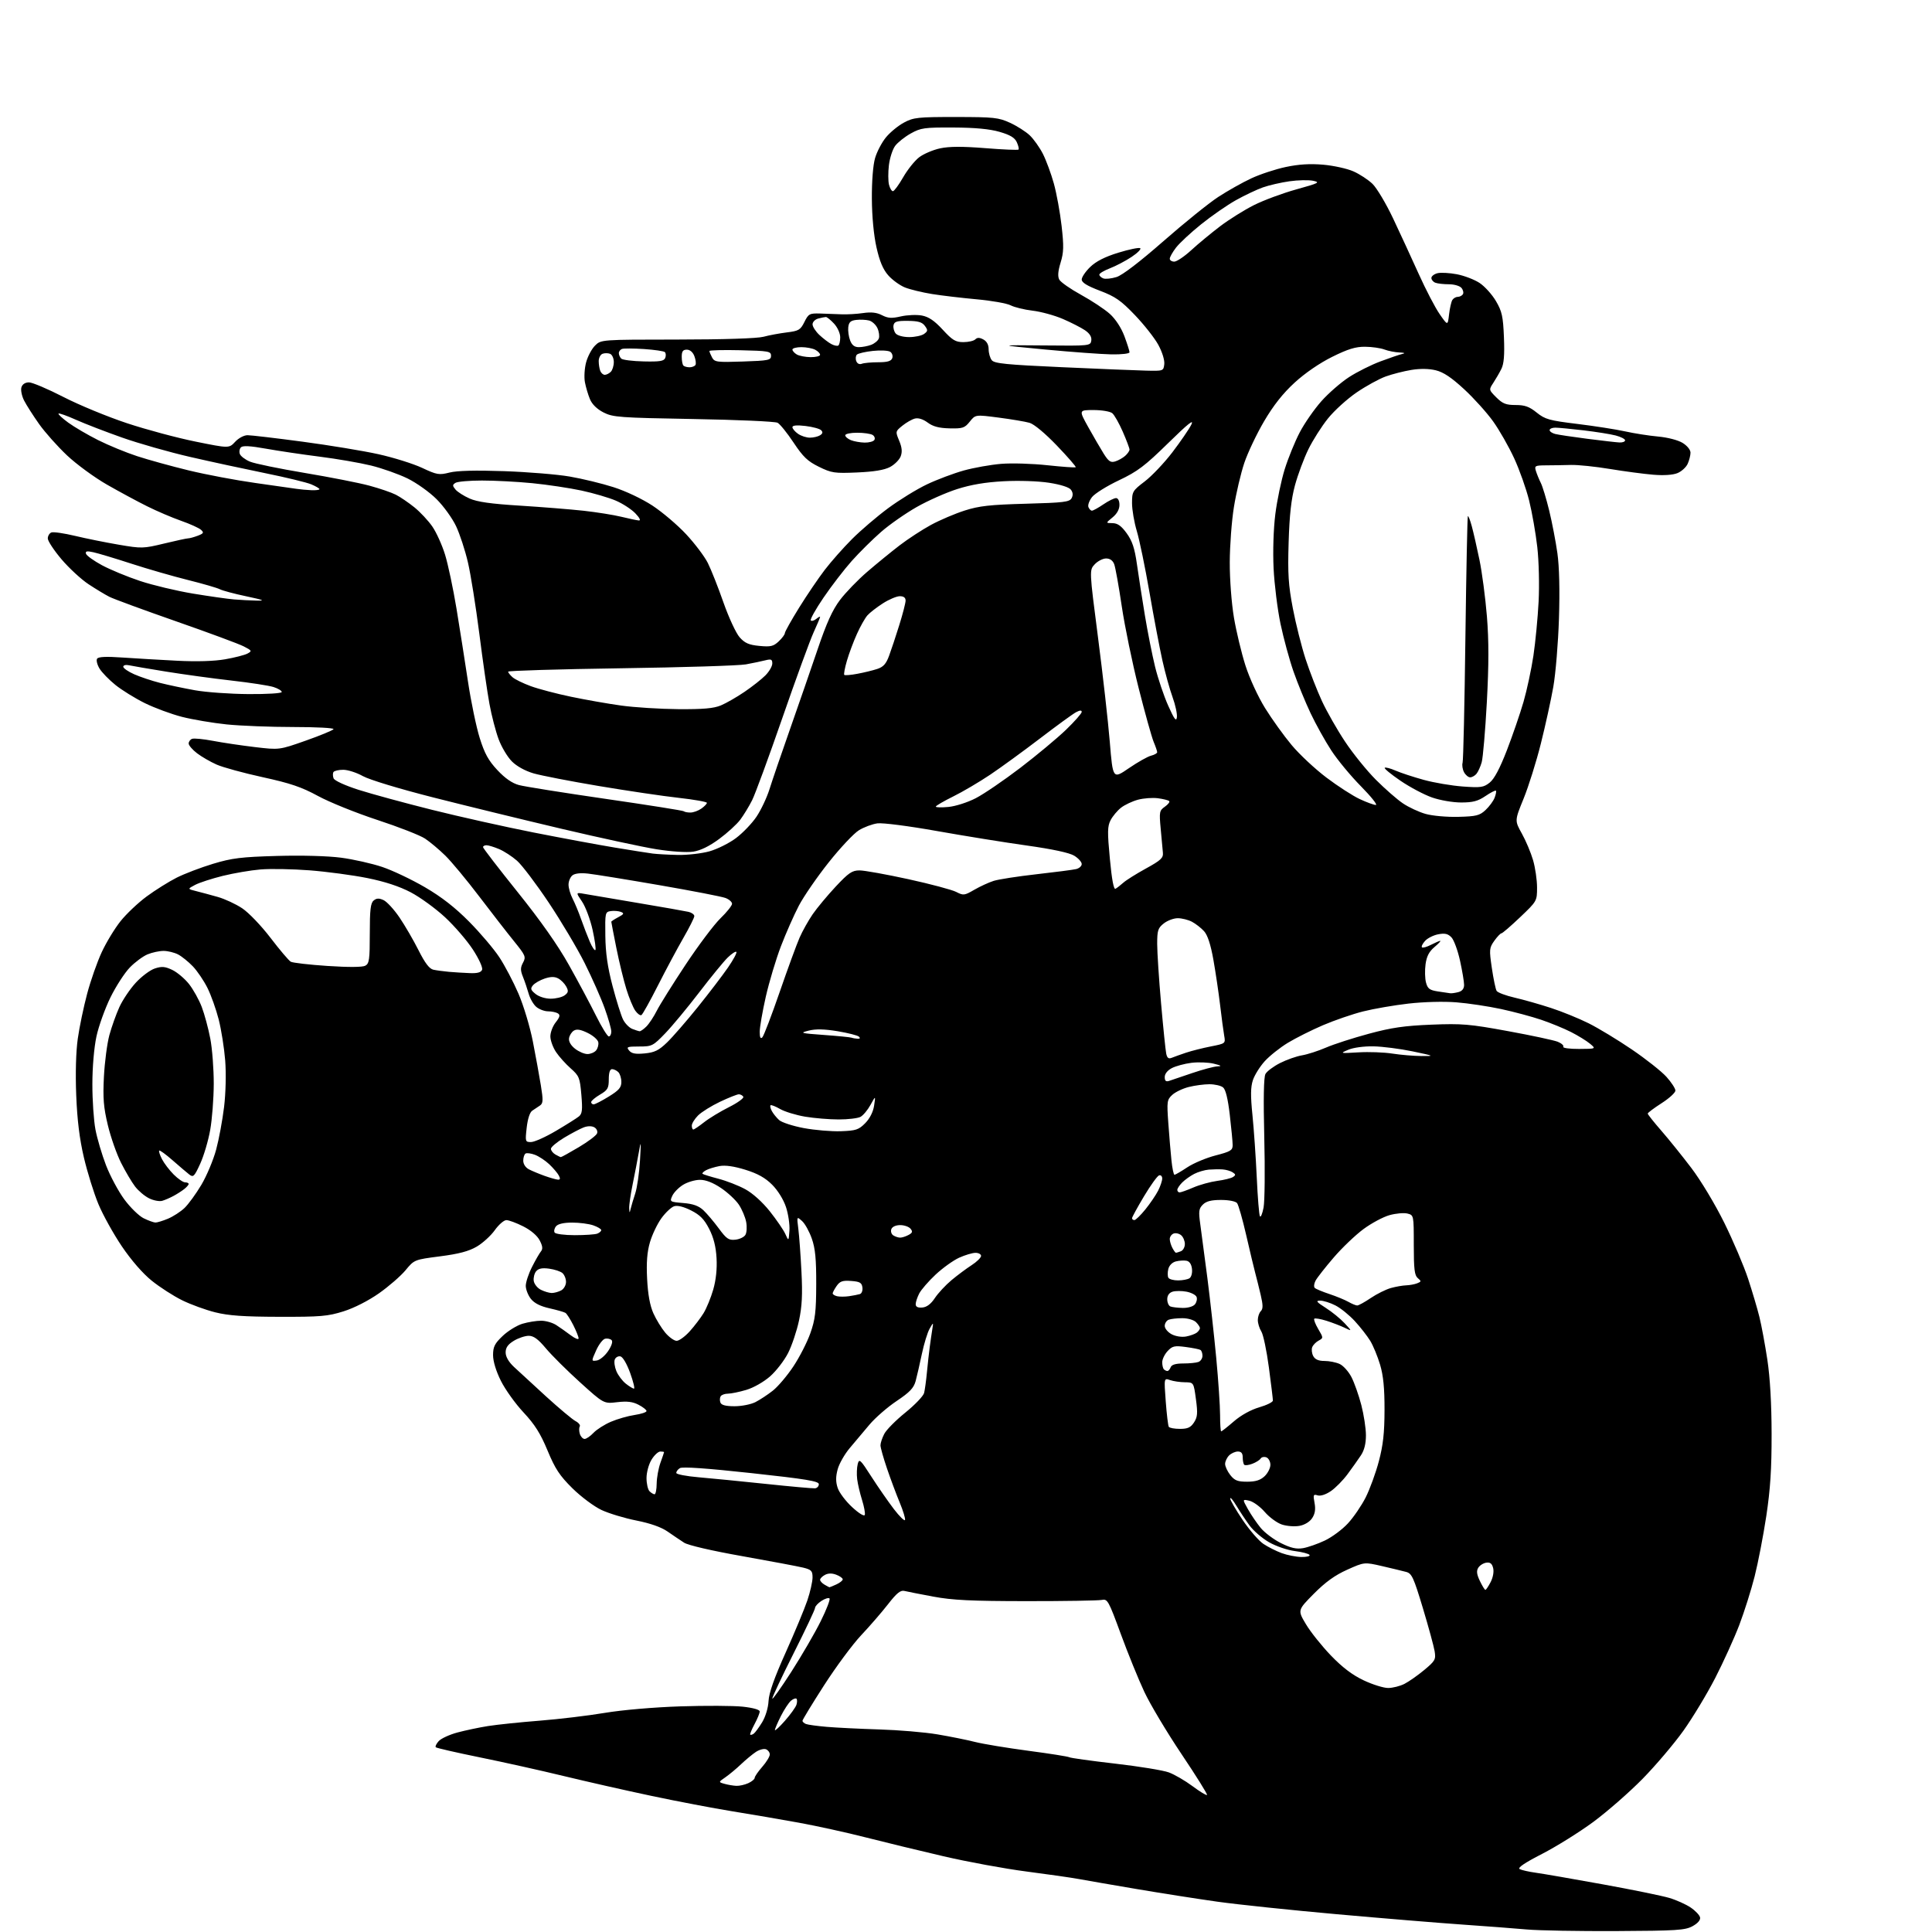 <?xml version="1.0" encoding="UTF-8" standalone="no"?>
<svg 
  version="1.1" 
  xmlns="http://www.w3.org/2000/svg" 
  xmlns:xlink="http://www.w3.org/1999/xlink" 
  xmlns:svg="http://www.w3.org/2000/svg"
  xmlns:rdf="http://www.w3.org/1999/02/22-rdf-syntax-ns#"
  xmlns:cc="http://creativecommons.org/ns#"
  xmlns:dc="http://purl.org/dc/elements/1.1/"
  viewBox="0 0 768 768"
  width="768"
  height="768"
>
<style>svg {background-color: white; }</style>"
<path stroke="none" fill="black" fill-rule="evenodd" d="M642.50,767.63C627.65,767.70 611.67,767.42 607.00,767.00C602.33,766.58 590.85,765.71 581.50,765.06C572.15,764.42 549.65,762.56 531.50,760.94C513.35,759.32 491.98,757.08 484.00,755.96C476.02,754.84 461.62,752.58 452.00,750.95C442.38,749.32 432.02,747.53 429.00,746.97C425.98,746.41 416.52,745.05 408.00,743.95C399.48,742.85 384.62,740.12 375.00,737.88C365.38,735.64 351.43,732.26 344.00,730.36C336.57,728.46 324.65,725.84 317.50,724.54C310.35,723.24 298.43,721.19 291.00,720.00C283.57,718.80 269.18,716.06 259.00,713.90C248.82,711.75 233.07,708.18 224.00,705.98C214.93,703.78 199.92,700.44 190.65,698.56C181.38,696.67 173.55,694.88 173.24,694.57C172.93,694.26 173.45,693.16 174.39,692.12C175.33,691.09 178.66,689.55 181.80,688.70C184.93,687.86 190.43,686.70 194.00,686.13C197.57,685.57 206.80,684.60 214.50,684.00C222.20,683.39 233.85,682.00 240.38,680.90C247.31,679.74 259.81,678.66 270.38,678.31C280.35,677.98 291.54,678.03 295.25,678.43C299.38,678.88 302.00,679.62 302.00,680.34C302.00,681.00 301.07,683.26 299.94,685.37C298.81,687.49 298.03,689.37 298.22,689.55C298.41,689.74 299.02,689.58 299.58,689.20C300.14,688.81 301.65,686.77 302.94,684.67C304.31,682.40 305.37,678.92 305.51,676.17C305.68,672.94 307.78,666.99 312.32,656.90C315.92,648.87 319.80,639.55 320.94,636.18C322.07,632.82 323.00,628.72 323.00,627.07C323.00,624.44 322.54,623.96 319.25,623.15C317.19,622.65 306.31,620.60 295.07,618.60C282.94,616.45 273.54,614.27 271.94,613.24C270.46,612.28 267.50,610.29 265.37,608.81C262.85,607.06 258.53,605.54 253.00,604.44C248.32,603.52 242.08,601.63 239.12,600.25C236.14,598.85 230.99,595.01 227.55,591.62C222.46,586.59 220.70,583.92 217.66,576.61C214.84,569.82 212.58,566.24 208.11,561.46C204.89,558.02 200.85,552.38 199.13,548.94C197.19,545.06 196.00,541.16 196.00,538.69C196.00,535.36 196.64,534.08 199.82,531.06C201.92,529.06 205.46,526.88 207.68,526.21C209.91,525.55 213.25,525.00 215.12,525.01C216.98,525.01 219.70,525.80 221.16,526.76C222.63,527.71 225.21,529.54 226.91,530.82C228.61,532.09 230.00,532.64 230.00,532.03C230.00,531.42 229.04,529.03 227.87,526.71C226.69,524.39 225.31,522.23 224.78,521.89C224.26,521.56 221.41,520.74 218.44,520.07C214.77,519.25 212.39,518.04 211.02,516.30C209.91,514.89 209.00,512.55 209.00,511.12C209.01,509.68 210.12,506.31 211.48,503.64C212.83,500.96 214.43,498.18 215.03,497.46C215.84,496.49 215.71,495.33 214.54,493.08C213.57,491.20 211.04,489.04 208.01,487.51C205.29,486.13 202.26,485.01 201.28,485.02C200.30,485.03 198.24,486.83 196.69,489.01C195.14,491.20 191.92,494.13 189.53,495.54C186.36,497.40 182.39,498.45 174.93,499.41C164.70,500.74 164.69,500.74 161.20,504.95C159.28,507.26 154.53,511.38 150.65,514.11C146.43,517.07 140.76,519.96 136.55,521.28C130.30,523.25 127.40,523.49 111.00,523.45C96.93,523.42 90.84,522.99 85.56,521.67C81.75,520.72 75.82,518.56 72.39,516.87C68.96,515.18 63.54,511.69 60.33,509.11C56.75,506.23 52.19,500.98 48.45,495.46C45.12,490.53 40.91,482.96 39.11,478.63C37.31,474.30 34.72,465.97 33.35,460.13C31.61,452.71 30.69,445.23 30.30,435.38C29.95,426.69 30.19,418.03 30.92,412.88C31.57,408.27 33.25,400.23 34.65,395.00C36.04,389.77 38.65,382.35 40.44,378.50C42.22,374.65 45.58,369.12 47.90,366.20C50.22,363.29 54.90,358.86 58.31,356.35C61.71,353.84 67.07,350.49 70.20,348.90C73.34,347.32 79.87,344.83 84.70,343.37C92.23,341.10 95.89,340.65 110.11,340.25C120.05,339.97 130.30,340.25 135.61,340.95C140.50,341.60 147.85,343.25 151.95,344.63C156.05,346.00 163.70,349.64 168.95,352.71C175.59,356.59 180.94,360.77 186.51,366.40C190.92,370.85 196.30,377.20 198.48,380.50C200.66,383.80 204.09,390.33 206.11,395.01C208.13,399.71 210.69,408.21 211.82,414.01C212.95,419.78 214.38,427.63 215.00,431.46C215.96,437.38 215.91,438.59 214.65,439.46C213.84,440.03 212.46,440.95 211.60,441.50C210.62,442.12 209.78,444.68 209.37,448.25C208.74,453.83 208.80,454.00 211.11,453.98C212.43,453.97 216.88,451.98 221.00,449.54C225.12,447.11 229.22,444.53 230.11,443.81C231.44,442.73 231.61,441.22 231.10,435.20C230.52,428.40 230.22,427.67 226.86,424.70C224.87,422.94 222.26,420.04 221.06,418.25C219.85,416.47 218.83,413.70 218.78,412.10C218.74,410.50 219.68,407.95 220.88,406.43C222.56,404.29 222.77,403.47 221.78,402.84C221.08,402.40 219.31,402.02 217.86,402.02C216.41,402.01 214.30,401.21 213.18,400.25C212.05,399.29 210.69,396.93 210.15,395.00C209.60,393.07 208.59,390.06 207.88,388.31C206.84,385.69 206.84,384.66 207.92,382.65C209.14,380.37 208.89,379.78 204.37,374.20C201.69,370.90 195.45,362.87 190.50,356.36C185.55,349.84 179.48,342.53 177.01,340.11C174.54,337.69 170.91,334.65 168.95,333.35C166.99,332.05 158.45,328.71 149.97,325.93C141.49,323.14 130.89,318.86 126.40,316.41C119.87,312.86 115.47,311.36 104.44,308.95C96.85,307.29 88.61,305.04 86.13,303.94C83.64,302.84 80.12,300.81 78.31,299.42C76.49,298.03 75.00,296.29 75.00,295.56C75.00,294.82 75.61,293.98 76.35,293.70C77.10,293.41 80.81,293.77 84.61,294.49C88.41,295.22 95.90,296.33 101.26,296.97C111.00,298.13 111.00,298.13 121.53,294.42C127.32,292.38 132.30,290.32 132.59,289.85C132.88,289.38 125.71,289.00 116.66,289.00C107.62,289.00 95.68,288.53 90.13,287.97C84.59,287.40 76.58,286.04 72.33,284.96C68.09,283.87 61.44,281.41 57.56,279.50C53.68,277.58 48.41,274.32 45.85,272.25C43.30,270.19 40.46,267.26 39.55,265.75C38.63,264.23 38.20,262.48 38.59,261.86C39.08,261.06 42.15,260.92 48.89,261.39C54.18,261.75 63.92,262.33 70.55,262.66C78.21,263.05 85.11,262.84 89.48,262.08C93.26,261.42 97.26,260.40 98.36,259.81C100.25,258.80 100.15,258.62 96.89,256.95C94.97,255.96 82.85,251.47 69.95,246.97C57.05,242.46 45.15,238.09 43.50,237.25C41.85,236.42 38.12,234.16 35.20,232.24C32.29,230.32 27.45,225.85 24.45,222.32C21.45,218.78 19.00,215.06 19.00,214.05C19.00,213.04 19.64,211.97 20.43,211.66C21.22,211.36 25.45,211.97 29.84,213.02C34.22,214.07 42.05,215.65 47.24,216.53C56.31,218.08 56.97,218.06 65.22,216.07C69.92,214.93 74.25,214.00 74.82,214.00C75.40,214.00 77.10,213.53 78.61,212.96C80.94,212.07 81.13,211.72 79.92,210.62C79.14,209.90 75.58,208.28 72.00,207.03C68.42,205.77 62.35,203.18 58.50,201.26C54.65,199.35 47.46,195.47 42.51,192.64C37.57,189.81 30.43,184.59 26.65,181.03C22.87,177.46 17.86,171.84 15.52,168.53C13.17,165.21 10.50,161.02 9.57,159.20C8.65,157.39 8.18,155.02 8.52,153.95C8.90,152.73 10.03,152.00 11.53,152.00C12.84,152.00 19.00,154.61 25.21,157.80C31.42,161.00 42.80,165.69 50.50,168.24C58.20,170.79 70.47,174.08 77.77,175.55C91.05,178.24 91.05,178.24 93.48,175.62C94.85,174.14 96.99,173.00 98.41,173.00C99.79,173.00 109.59,174.15 120.21,175.57C130.82,176.98 144.41,179.22 150.41,180.55C156.41,181.88 164.22,184.32 167.76,185.97C173.70,188.76 174.53,188.90 178.71,187.84C181.72,187.09 188.96,186.90 200.36,187.29C209.79,187.62 221.55,188.58 226.50,189.44C231.45,190.29 239.26,192.18 243.85,193.65C248.67,195.18 255.24,198.29 259.35,200.98C263.28,203.56 269.31,208.68 272.75,212.37C276.19,216.06 280.07,221.20 281.37,223.79C282.67,226.38 285.47,233.44 287.58,239.48C289.70,245.51 292.60,251.76 294.03,253.35C296.09,255.66 297.70,256.36 301.85,256.76C306.35,257.19 307.44,256.94 309.55,254.96C310.90,253.69 312.00,252.21 312.00,251.66C312.00,251.12 314.54,246.59 317.64,241.59C320.74,236.59 325.35,229.80 327.88,226.50C330.41,223.20 335.28,217.70 338.69,214.29C342.10,210.87 348.55,205.36 353.01,202.05C357.48,198.74 364.44,194.46 368.48,192.54C372.52,190.62 379.11,188.15 383.12,187.03C387.13,185.92 393.81,184.73 397.96,184.39C402.11,184.04 410.39,184.29 416.36,184.94C422.34,185.58 427.40,185.94 427.61,185.73C427.82,185.51 424.46,181.65 420.14,177.14C415.44,172.24 411.06,168.59 409.24,168.07C407.56,167.59 402.04,166.66 396.96,166.00C387.74,164.80 387.74,164.80 385.50,167.61C383.47,170.14 382.69,170.40 377.47,170.28C373.27,170.18 370.89,169.56 368.77,167.98C366.92,166.62 365.04,166.03 363.67,166.39C362.48,166.70 360.24,167.98 358.70,169.23C355.93,171.47 355.91,171.55 357.44,175.20C358.55,177.87 358.72,179.60 358.04,181.40C357.51,182.78 355.60,184.69 353.79,185.65C351.54,186.84 347.41,187.52 340.75,187.81C331.75,188.20 330.57,188.03 325.54,185.56C321.06,183.37 319.25,181.64 315.46,175.94C312.92,172.11 310.05,168.56 309.09,168.05C308.14,167.54 293.09,166.87 275.65,166.57C246.20,166.05 243.66,165.87 239.90,163.95C237.32,162.63 235.36,160.72 234.52,158.69C233.78,156.94 232.88,153.88 232.51,151.91C232.14,149.93 232.36,146.40 232.99,144.04C233.62,141.69 235.21,138.70 236.52,137.39C238.91,135.00 238.91,135.00 269.20,134.98C287.77,134.96 301.05,134.53 303.50,133.87C305.70,133.27 309.87,132.50 312.76,132.14C317.51,131.56 318.19,131.16 319.76,128.00C321.38,124.74 321.81,124.51 326.00,124.63C328.48,124.70 332.30,124.84 334.50,124.94C336.70,125.04 340.56,124.82 343.08,124.45C346.34,123.97 348.52,124.22 350.61,125.30C352.98,126.52 354.46,126.62 358.14,125.77C360.66,125.20 364.41,125.04 366.47,125.43C369.18,125.94 371.45,127.48 374.75,131.06C378.60,135.25 379.85,136.00 382.95,136.00C384.96,136.00 387.09,135.51 387.69,134.91C388.48,134.12 389.37,134.13 390.89,134.94C392.26,135.67 393.00,137.05 393.00,138.84C393.00,140.37 393.56,142.33 394.25,143.19C395.28,144.50 400.07,144.97 422.00,145.96C436.57,146.62 451.65,147.24 455.50,147.33C462.44,147.50 462.50,147.48 462.82,144.76C463.00,143.16 462.01,139.96 460.46,137.10C458.99,134.39 454.79,129.07 451.14,125.25C445.55,119.42 443.35,117.89 437.25,115.58C432.13,113.63 430.00,112.32 430.00,111.11C430.00,110.16 431.52,107.92 433.37,106.13C435.68,103.89 439.18,102.11 444.51,100.46C448.79,99.14 452.72,98.33 453.24,98.65C453.76,98.97 452.23,100.53 449.84,102.12C447.45,103.71 443.59,105.74 441.25,106.64C438.91,107.54 437.00,108.67 437.00,109.17C437.00,109.66 437.71,110.33 438.58,110.67C439.44,111.00 441.80,110.76 443.83,110.13C446.14,109.42 453.06,104.12 462.50,95.85C470.75,88.62 480.55,80.72 484.27,78.29C488.00,75.86 493.89,72.54 497.37,70.92C500.84,69.29 507.02,67.25 511.09,66.39C516.27,65.29 520.76,65.02 526.00,65.47C530.12,65.83 535.52,67.02 538.00,68.12C540.48,69.21 543.89,71.45 545.59,73.09C547.29,74.74 550.97,80.90 553.76,86.79C556.55,92.68 561.13,102.62 563.95,108.87C566.77,115.13 570.52,122.33 572.29,124.87C575.50,129.50 575.50,129.50 576.02,125.00C576.31,122.53 576.90,119.94 577.33,119.25C577.77,118.56 578.74,118.00 579.50,118.00C580.26,118.00 581.17,117.53 581.53,116.96C581.88,116.38 581.63,115.26 580.96,114.46C580.29,113.65 578.06,113.00 575.96,113.00C573.87,113.00 571.45,112.73 570.58,112.39C569.71,112.06 569.00,111.21 569.00,110.50C569.00,109.79 570.08,108.95 571.40,108.61C572.72,108.28 576.19,108.47 579.12,109.02C582.06,109.58 586.13,111.14 588.17,112.49C590.22,113.85 593.14,117.09 594.67,119.70C597.07,123.80 597.50,125.74 597.84,134.14C598.12,141.17 597.84,144.62 596.81,146.67C596.03,148.23 594.58,150.73 593.59,152.23C591.81,154.93 591.82,154.98 594.82,157.98C597.32,160.47 598.66,161.00 602.48,161.00C606.14,161.00 607.91,161.63 610.85,164.00C614.21,166.70 615.86,167.16 627.04,168.52C633.89,169.36 642.42,170.69 646.00,171.48C649.58,172.28 655.46,173.20 659.09,173.53C662.87,173.87 667.02,174.94 668.84,176.05C670.66,177.16 672.00,178.80 672.00,179.94C672.00,181.02 671.49,183.02 670.87,184.39C670.25,185.75 668.44,187.40 666.84,188.06C665.03,188.81 661.42,189.06 657.22,188.71C653.53,188.41 645.77,187.38 640.00,186.43C634.23,185.47 627.25,184.75 624.50,184.82C621.75,184.90 617.33,184.97 614.68,184.98C610.16,185.01 609.91,185.14 610.56,187.25C610.94,188.49 611.82,190.62 612.51,192.00C613.20,193.38 614.70,198.32 615.84,203.00C616.98,207.68 618.44,215.29 619.09,219.91C619.85,225.29 620.07,234.67 619.71,245.91C619.40,255.59 618.39,267.77 617.47,273.00C616.55,278.23 614.32,288.39 612.51,295.60C610.71,302.80 607.62,312.64 605.66,317.45C602.09,326.20 602.09,326.20 604.96,331.35C606.54,334.18 608.55,338.94 609.42,341.93C610.29,344.92 611.00,349.80 611.00,352.78C611.00,358.17 610.96,358.24 604.28,364.60C600.58,368.12 597.24,371.00 596.85,371.00C596.46,371.00 595.18,372.34 594.01,373.98C592.01,376.80 591.95,377.43 593.03,384.82C593.67,389.14 594.52,393.22 594.93,393.89C595.34,394.56 598.57,395.77 602.09,396.58C605.62,397.39 612.10,399.23 616.50,400.67C620.90,402.10 627.65,404.85 631.50,406.77C635.35,408.69 643.08,413.37 648.68,417.18C654.27,420.98 660.46,425.87 662.43,428.05C664.39,430.23 666.00,432.69 666.00,433.52C666.00,434.35 663.52,436.61 660.50,438.54C657.48,440.48 655.00,442.34 655.00,442.67C655.00,443.00 657.40,446.03 660.33,449.39C663.26,452.75 668.66,459.45 672.32,464.27C676.10,469.24 681.77,478.68 685.44,486.10C688.98,493.28 693.24,503.29 694.90,508.33C696.55,513.37 698.58,520.20 699.39,523.50C700.21,526.80 701.63,534.45 702.55,540.50C703.63,547.66 704.22,557.95 704.24,570.00C704.26,583.96 703.74,591.97 702.13,602.66C700.95,610.45 698.86,621.25 697.49,626.66C696.12,632.07 693.37,640.77 691.38,646.00C689.38,651.23 685.09,660.67 681.84,667.00C678.59,673.33 672.91,682.74 669.22,687.93C665.52,693.12 658.23,701.72 653.00,707.06C647.77,712.39 638.96,720.10 633.42,724.20C627.88,728.29 618.70,734.02 613.02,736.94C606.02,740.53 603.14,742.49 604.10,743.00C604.87,743.41 607.75,744.06 610.50,744.44C613.25,744.82 625.17,746.88 637.00,749.03C648.83,751.17 660.79,753.62 663.59,754.46C666.39,755.29 670.21,757.01 672.08,758.28C673.95,759.54 675.63,761.32 675.81,762.23C676.00,763.26 674.88,764.56 672.81,765.69C669.87,767.30 666.50,767.51 642.50,767.63zM479.81,713.52C480.06,713.27 475.50,705.96 469.67,697.28C463.85,688.60 457.18,677.45 454.87,672.50C452.55,667.55 448.34,657.20 445.52,649.50C440.63,636.19 440.26,635.52 437.94,636.00C436.60,636.27 423.12,636.49 408.00,636.48C386.04,636.46 378.59,636.10 371.01,634.68C365.79,633.71 360.61,632.69 359.51,632.42C357.97,632.04 356.44,633.28 353.00,637.71C350.52,640.89 345.73,646.43 342.34,650.02C338.95,653.61 332.32,662.57 327.59,669.92C322.87,677.27 319.00,683.62 319.00,684.03C319.00,684.45 319.63,685.03 320.40,685.32C321.17,685.62 324.88,686.13 328.65,686.45C332.42,686.78 341.80,687.24 349.50,687.48C357.20,687.71 367.58,688.59 372.58,689.43C377.57,690.27 384.32,691.62 387.58,692.45C390.83,693.27 400.40,694.85 408.84,695.97C417.28,697.08 424.57,698.24 425.05,698.53C425.53,698.83 433.71,699.97 443.21,701.06C452.72,702.15 462.35,703.72 464.61,704.55C466.87,705.38 471.11,707.84 474.03,710.02C476.95,712.20 479.55,713.78 479.81,713.52zM292.70,709.90C293.91,709.96 296.05,709.48 297.45,708.84C298.85,708.20 300.00,707.25 300.00,706.72C300.00,706.19 301.35,704.23 303.00,702.35C304.65,700.47 306.00,698.26 306.00,697.43C306.00,696.61 305.32,695.68 304.49,695.36C303.66,695.04 301.88,695.51 300.52,696.39C299.17,697.28 296.52,699.47 294.64,701.25C292.77,703.04 289.95,705.38 288.40,706.46C285.56,708.42 285.56,708.42 288.03,709.11C289.39,709.49 291.49,709.85 292.70,709.90zM312.05,684.00C314.23,681.52 316.27,678.68 316.60,677.67C316.92,676.67 316.93,675.59 316.62,675.28C316.30,674.97 315.33,675.31 314.45,676.04C313.56,676.78 311.75,679.53 310.42,682.15C309.09,684.78 308.02,687.29 308.04,687.72C308.07,688.15 309.87,686.48 312.05,684.00zM314.55,664.59C318.70,658.12 323.97,649.06 326.25,644.45C328.54,639.84 330.11,635.77 329.74,635.40C329.37,635.03 327.92,635.48 326.53,636.39C325.14,637.30 324.00,638.55 324.00,639.16C324.00,639.78 320.18,647.88 315.50,657.17C310.82,666.46 307.00,674.58 307.00,675.20C307.00,675.83 310.40,671.05 314.55,664.59zM551.80,671.00C553.61,671.00 556.54,670.26 558.30,669.36C560.06,668.46 563.61,665.97 566.18,663.83C570.51,660.22 570.82,659.66 570.29,656.39C569.97,654.44 567.86,646.71 565.60,639.20C561.95,627.09 561.21,625.47 559.00,624.87C557.62,624.50 553.32,623.46 549.42,622.56C542.35,620.93 542.35,620.93 535.53,623.99C530.64,626.18 526.88,628.90 522.25,633.56C515.80,640.08 515.80,640.08 519.15,645.68C520.99,648.76 525.45,654.34 529.06,658.09C533.62,662.83 537.58,665.83 542.06,667.95C545.60,669.63 549.98,671.00 551.80,671.00zM590.46,632.00C590.73,632.00 591.67,630.60 592.56,628.89C593.50,627.06 593.91,624.77 593.55,623.33C593.10,621.53 592.36,620.96 590.82,621.19C589.65,621.36 588.23,622.26 587.64,623.20C586.85,624.46 587.01,625.80 588.27,628.45C589.21,630.40 590.19,632.00 590.46,632.00zM329.70,630.97C329.81,630.99 331.05,630.48 332.45,629.84C333.85,629.20 335.00,628.29 335.00,627.81C335.00,627.34 333.85,626.51 332.43,625.98C330.73,625.33 329.22,625.35 327.93,626.04C326.87,626.60 326.00,627.48 326.00,627.99C326.00,628.49 326.79,629.36 327.75,629.92C328.71,630.48 329.59,630.95 329.70,630.97zM517.31,618.93C519.40,618.97 520.87,618.60 520.57,618.12C520.27,617.63 517.64,616.94 514.72,616.57C511.77,616.20 507.21,614.64 504.46,613.06C501.73,611.50 498.23,608.48 496.68,606.36C495.13,604.24 492.79,600.70 491.46,598.50C490.14,596.30 489.05,595.02 489.03,595.67C489.01,596.31 491.22,600.13 493.94,604.17C496.66,608.20 500.39,612.50 502.22,613.72C504.05,614.95 507.34,616.60 509.52,617.40C511.71,618.20 515.21,618.89 517.31,618.93zM517.96,615.42C519.91,615.09 523.81,613.73 526.64,612.39C529.47,611.05 533.61,607.98 535.83,605.56C538.06,603.15 541.24,598.49 542.89,595.23C544.53,591.96 546.89,585.51 548.11,580.89C549.81,574.49 550.35,569.66 550.37,560.50C550.39,551.81 549.90,546.84 548.61,542.50C547.63,539.20 545.86,534.92 544.69,533.00C543.51,531.08 540.76,527.55 538.57,525.17C536.38,522.78 532.90,519.97 530.83,518.92C528.77,517.86 526.05,517.01 524.79,517.02C522.91,517.03 523.30,517.55 527.00,519.90C529.48,521.47 532.85,524.22 534.50,526.00C537.50,529.24 537.50,529.24 534.50,527.80C532.85,527.01 529.59,525.75 527.25,525.02C524.90,524.28 522.75,523.92 522.45,524.21C522.16,524.51 522.86,526.35 524.02,528.31C526.09,531.81 526.09,531.88 524.18,532.91C523.11,533.48 521.96,534.66 521.62,535.54C521.28,536.42 521.47,538.01 522.04,539.07C522.75,540.40 524.14,541.00 526.49,541.00C528.37,541.00 531.09,541.54 532.53,542.20C533.98,542.86 536.09,545.22 537.24,547.45C538.38,549.68 540.14,554.65 541.14,558.50C542.14,562.35 542.97,567.75 542.98,570.50C542.99,573.84 542.33,576.50 541.00,578.50C539.91,580.15 537.52,583.52 535.68,586.00C533.85,588.48 530.84,591.52 529.01,592.76C526.99,594.13 524.91,594.79 523.77,594.43C522.08,593.89 521.95,594.21 522.55,597.42C523.03,599.95 522.75,601.73 521.62,603.46C520.66,604.93 518.64,606.17 516.57,606.55C514.68,606.91 511.54,606.67 509.59,606.03C507.64,605.39 504.58,603.14 502.78,601.05C500.97,598.95 498.22,596.94 496.66,596.57C493.83,595.92 493.83,595.92 496.09,599.95C497.33,602.16 499.62,605.51 501.17,607.40C502.73,609.28 506.34,611.99 509.21,613.42C513.12,615.36 515.30,615.86 517.96,615.42zM359.76,604.21C359.95,603.65 359.01,600.56 357.67,597.34C356.33,594.13 354.06,588.05 352.62,583.83C351.18,579.61 350.00,575.43 350.00,574.53C350.00,573.63 350.68,571.59 351.51,569.99C352.33,568.39 356.11,564.57 359.91,561.51C363.70,558.44 367.05,554.94 367.35,553.72C367.65,552.50 368.16,548.80 368.47,545.50C368.79,542.20 369.28,537.70 369.58,535.50C369.87,533.30 370.32,530.15 370.59,528.50C371.07,525.50 371.07,525.50 369.53,528.19C368.69,529.67 367.31,534.17 366.46,538.19C365.62,542.21 364.50,547.08 363.98,549.00C363.23,551.76 361.63,553.44 356.42,556.93C352.78,559.36 347.94,563.58 345.65,566.29C343.37,569.01 339.83,573.21 337.78,575.64C335.74,578.06 333.57,581.87 332.98,584.09C332.19,587.02 332.19,589.05 332.99,591.48C333.60,593.33 336.19,596.76 338.74,599.11C341.43,601.60 343.54,602.89 343.77,602.20C343.99,601.54 343.49,598.87 342.67,596.25C341.85,593.64 340.98,589.92 340.74,588.00C340.50,586.08 340.60,583.38 340.95,582.01C341.54,579.71 341.98,580.12 346.40,587.01C349.05,591.13 353.06,596.91 355.32,599.87C357.58,602.82 359.58,604.77 359.76,604.21zM260.20,594.00C260.64,594.00 261.02,592.09 261.04,589.75C261.07,587.41 261.74,583.70 262.53,581.50C263.32,579.30 263.98,577.39 263.98,577.25C263.99,577.11 263.32,577.00 262.49,577.00C261.65,577.00 260.08,578.46 258.99,580.25C257.88,582.07 257.01,585.28 257.00,587.55C257.00,589.78 257.54,592.14 258.20,592.80C258.86,593.46 259.76,594.00 260.20,594.00zM324.00,591.63C324.82,591.54 325.50,590.80 325.50,589.99C325.50,588.78 320.43,587.95 298.64,585.58C280.80,583.64 271.26,582.98 270.25,583.61C269.41,584.14 268.78,585.01 268.85,585.54C268.91,586.07 272.91,586.83 277.73,587.24C282.55,587.65 294.60,588.84 304.50,589.88C314.40,590.93 323.18,591.71 324.00,591.63zM495.76,589.00C499.12,589.00 501.00,588.41 502.69,586.83C503.96,585.63 505.00,583.59 505.00,582.29C505.00,581.00 504.28,579.66 503.40,579.32C502.52,578.99 501.50,579.20 501.13,579.79C500.76,580.39 499.28,581.32 497.83,581.87C496.39,582.42 494.93,582.60 494.60,582.27C494.27,581.94 494.00,580.62 494.00,579.33C494.00,577.70 493.43,577.00 492.07,577.00C491.01,577.00 489.44,577.71 488.57,578.57C487.71,579.44 487.00,580.95 487.00,581.94C487.00,582.92 487.93,584.92 489.07,586.37C490.78,588.53 491.97,589.00 495.76,589.00zM232.39,572.00C233.09,572.00 234.67,570.91 235.92,569.58C237.17,568.25 240.29,566.27 242.85,565.17C245.41,564.08 249.64,562.86 252.25,562.48C254.86,562.09 257.00,561.39 257.00,560.91C257.00,560.44 255.57,559.31 253.82,558.41C251.47,557.19 249.27,556.93 245.33,557.39C240.01,558.02 240.01,558.02 230.62,549.53C225.45,544.86 219.33,538.78 217.02,536.02C213.91,532.30 212.12,531.00 210.16,531.00C208.70,531.01 206.04,531.90 204.25,532.99C201.90,534.42 201.00,535.70 201.00,537.62C201.00,539.32 202.18,541.37 204.32,543.38C206.15,545.10 211.88,550.37 217.07,555.11C222.26,559.84 227.53,564.25 228.78,564.91C230.03,565.56 230.79,566.53 230.46,567.06C230.14,567.59 230.16,568.91 230.50,570.01C230.85,571.10 231.70,572.00 232.39,572.00zM485.44,569.00C485.68,569.00 487.95,567.21 490.48,565.02C493.30,562.58 497.21,560.41 500.54,559.44C503.54,558.57 506.00,557.35 506.00,556.74C506.00,556.12 505.28,550.19 504.40,543.56C503.52,536.93 502.17,530.50 501.40,529.29C500.63,528.07 500.00,526.02 500.00,524.74C500.00,523.45 500.54,521.86 501.19,521.21C502.11,520.29 502.10,518.83 501.15,514.76C500.47,511.87 499.49,507.93 498.97,506.00C498.45,504.07 496.84,497.32 495.39,491.00C493.94,484.68 492.30,478.94 491.75,478.25C491.18,477.53 488.48,477.00 485.38,477.00C481.48,477.00 479.49,477.51 478.15,478.85C476.55,480.45 476.41,481.51 477.12,486.60C477.58,489.85 478.85,499.48 479.95,508.00C481.04,516.52 482.63,530.82 483.47,539.76C484.31,548.71 485.00,558.95 485.00,562.51C485.00,566.08 485.20,569.00 485.44,569.00zM469.04,568.00C472.13,568.00 473.30,567.47 474.63,565.45C476.03,563.30 476.16,561.81 475.40,556.20C474.50,549.51 474.50,549.51 471.00,549.47C469.07,549.45 466.42,549.06 465.10,548.60C462.70,547.77 462.70,547.77 463.40,557.06C463.78,562.17 464.33,566.72 464.61,567.18C464.89,567.63 466.88,568.00 469.04,568.00zM292.02,559.00C294.81,559.00 298.54,558.26 300.30,557.36C302.06,556.46 305.17,554.42 307.21,552.81C309.24,551.21 312.91,546.89 315.36,543.20C317.81,539.52 320.85,533.58 322.12,530.00C324.06,524.52 324.43,521.46 324.46,510.50C324.49,500.51 324.09,496.31 322.71,492.37C321.72,489.54 319.97,486.39 318.82,485.37C316.72,483.50 316.72,483.50 317.35,488.50C317.70,491.25 318.26,498.90 318.59,505.50C319.06,514.61 318.82,519.30 317.61,524.97C316.73,529.08 314.79,534.86 313.29,537.83C311.79,540.79 308.57,544.97 306.14,547.11C303.60,549.34 299.55,551.65 296.67,552.50C293.90,553.33 290.62,554.00 289.38,554.00C288.13,554.00 286.83,554.47 286.47,555.05C286.11,555.62 286.07,556.75 286.38,557.55C286.77,558.55 288.50,559.00 292.02,559.00zM252.01,552.00C252.42,552.00 251.73,549.19 250.49,545.75C249.15,542.06 247.56,539.37 246.61,539.18C245.72,539.00 244.72,539.57 244.38,540.44C244.05,541.32 244.33,543.39 245.02,545.05C245.71,546.71 247.40,548.95 248.77,550.03C250.14,551.12 251.60,552.00 252.01,552.00zM464.06,545.00C464.46,545.00 465.05,544.33 465.36,543.50C465.75,542.48 467.35,542.00 470.39,542.00C472.83,542.00 475.55,541.73 476.42,541.39C477.29,541.06 478.00,539.96 478.00,538.95C478.00,537.94 477.64,536.89 477.19,536.62C476.75,536.34 474.11,535.82 471.33,535.45C466.88,534.86 466.03,535.05 464.14,537.08C462.96,538.34 462.00,540.34 462.00,541.52C462.00,542.70 462.30,543.97 462.67,544.33C463.03,544.70 463.66,545.00 464.06,545.00zM237.23,540.82C238.44,540.64 240.47,538.96 241.74,537.07C243.13,535.00 243.68,533.28 243.13,532.73C242.62,532.22 241.47,531.97 240.55,532.16C239.64,532.35 238.03,534.44 236.97,536.82C235.04,541.13 235.04,541.13 237.23,540.82zM268.97,533.00C269.96,533.00 272.29,531.31 274.15,529.25C276.01,527.19 278.50,523.92 279.68,522.00C280.86,520.08 282.59,515.86 283.52,512.63C284.62,508.82 285.08,504.42 284.84,500.12C284.58,495.52 283.67,491.94 281.90,488.49C279.94,484.66 278.27,482.96 274.72,481.17C271.79,479.69 269.33,479.08 267.99,479.50C266.84,479.87 264.55,482.02 262.92,484.27C261.28,486.53 259.23,490.83 258.36,493.83C257.22,497.75 256.91,501.86 257.24,508.39C257.55,514.51 258.36,518.98 259.71,522.01C260.82,524.49 262.95,527.97 264.45,529.76C265.95,531.54 267.99,533.00 268.97,533.00zM471.50,531.28C473.15,530.97 475.06,530.28 475.75,529.74C476.44,529.20 477.00,528.39 477.00,527.95C477.00,527.51 476.29,526.44 475.43,525.57C474.54,524.69 472.17,524.00 470.01,524.00C467.89,524.00 465.45,524.27 464.58,524.61C463.71,524.94 463.00,526.05 463.00,527.08C463.00,528.10 464.24,529.59 465.75,530.39C467.35,531.23 469.76,531.60 471.50,531.28zM366.64,519.76C368.41,519.61 370.04,518.38 371.62,516.00C372.91,514.05 375.89,510.85 378.23,508.89C380.58,506.93 384.18,504.25 386.24,502.92C388.29,501.59 389.98,499.94 389.99,499.25C389.99,498.56 388.99,498.01 387.75,498.02C386.51,498.03 383.60,498.91 381.27,499.96C378.94,501.02 374.74,504.04 371.93,506.66C369.12,509.29 366.19,512.67 365.41,514.17C364.64,515.67 364.00,517.59 364.00,518.44C364.00,519.49 364.84,519.91 366.64,519.76zM470.13,519.92C472.20,519.97 474.28,519.36 474.99,518.51C475.67,517.69 475.97,516.37 475.66,515.57C475.36,514.77 473.55,513.82 471.64,513.46C469.73,513.10 467.23,513.11 466.09,513.47C464.75,513.90 464.00,514.98 464.00,516.48C464.00,517.78 464.56,519.06 465.25,519.34C465.94,519.62 468.13,519.88 470.13,519.92zM539.50,518.95C540.05,518.96 542.47,517.63 544.89,515.99C547.30,514.36 550.90,512.57 552.89,512.01C554.87,511.46 557.62,510.98 559.00,510.94C560.38,510.89 562.33,510.53 563.35,510.13C565.02,509.47 565.05,509.28 563.60,508.08C562.30,507.00 562.00,504.54 562.00,494.90C562.00,483.04 562.00,483.04 559.46,482.40C558.06,482.05 554.86,482.34 552.35,483.04C549.84,483.74 545.19,486.23 542.03,488.56C538.86,490.89 533.53,495.98 530.19,499.86C526.85,503.74 523.60,507.89 522.96,509.07C522.33,510.25 522.19,511.56 522.66,511.98C523.12,512.41 525.75,513.50 528.50,514.41C531.25,515.33 534.62,516.72 536.00,517.50C537.38,518.29 538.95,518.94 539.50,518.95zM337.50,515.26C339.15,515.02 341.09,514.64 341.82,514.42C342.55,514.19 343.00,512.99 342.82,511.75C342.56,509.89 341.78,509.45 338.34,509.20C334.95,508.95 333.89,509.31 332.59,511.17C331.72,512.42 331.00,513.76 331.00,514.15C331.00,514.54 331.79,515.04 332.75,515.27C333.71,515.50 335.85,515.49 337.50,515.26zM219.32,513.99C220.31,513.99 222.00,513.53 223.07,512.96C224.13,512.39 225.00,510.88 225.00,509.59C225.00,508.30 224.34,506.70 223.54,506.03C222.74,505.37 220.35,504.59 218.25,504.31C215.52,503.94 214.05,504.24 213.13,505.34C212.42,506.19 211.99,507.92 212.17,509.17C212.35,510.42 213.62,512.02 215.00,512.71C216.38,513.40 218.32,513.98 219.32,513.99zM468.31,508.98C470.06,508.98 472.10,508.59 472.83,508.13C473.58,507.65 474.02,506.04 473.83,504.40C473.62,502.56 472.84,501.39 471.67,501.17C470.66,500.98 468.76,501.09 467.44,501.43C466.00,501.79 464.78,503.01 464.42,504.46C464.09,505.79 464.11,507.36 464.46,507.94C464.82,508.52 466.55,508.99 468.31,508.98zM467.45,498.00C467.66,498.00 468.55,497.73 469.42,497.39C470.29,497.06 471.00,495.76 471.00,494.52C471.00,493.27 470.33,491.69 469.51,491.01C468.69,490.33 467.34,490.04 466.51,490.36C465.68,490.68 465.00,491.66 465.00,492.53C465.00,493.41 465.47,495.00 466.04,496.07C466.60,497.13 467.24,498.00 467.45,498.00zM292.27,492.80C293.94,492.64 295.75,491.79 296.29,490.91C296.84,490.04 296.98,487.73 296.62,485.77C296.25,483.82 294.94,480.71 293.70,478.86C292.46,477.01 289.27,474.04 286.61,472.25C283.43,470.12 280.57,469.00 278.26,469.00C276.32,469.00 273.30,469.89 271.54,470.98C269.78,472.06 267.85,474.03 267.25,475.36C266.17,477.72 266.26,477.77 271.58,478.22C275.53,478.54 277.72,479.33 279.60,481.08C281.02,482.41 283.77,485.66 285.72,488.30C288.76,492.44 289.67,493.07 292.27,492.80zM313.81,489.17C313.98,486.81 313.36,482.60 312.44,479.82C311.45,476.83 309.20,473.20 306.94,470.94C304.19,468.19 301.20,466.52 296.31,465.00C291.78,463.60 288.34,463.11 286.02,463.53C284.10,463.89 281.70,464.62 280.68,465.17C279.66,465.72 279.02,466.36 279.26,466.60C279.50,466.84 282.32,467.71 285.52,468.55C288.73,469.38 293.55,471.26 296.25,472.73C299.21,474.34 303.06,477.81 306.01,481.51C308.68,484.87 311.46,488.93 312.18,490.53C313.50,493.45 313.50,493.45 313.81,489.17zM357.82,491.98C358.54,491.99 360.03,491.52 361.13,490.93C362.73,490.08 362.89,489.57 361.94,488.43C361.29,487.64 359.45,487.00 357.85,487.00C356.10,487.00 354.69,487.64 354.32,488.60C353.99,489.48 354.34,490.60 355.10,491.09C355.87,491.57 357.09,491.98 357.82,491.98zM228.48,491.00C232.52,491.00 236.55,490.73 237.42,490.39C238.29,490.06 239.00,489.43 239.00,488.99C239.00,488.55 237.58,487.70 235.85,487.10C234.12,486.49 230.35,486.00 227.47,486.00C224.12,486.00 221.81,486.52 221.04,487.46C220.37,488.26 220.12,489.38 220.47,489.96C220.83,490.53 224.43,491.00 228.48,491.00zM61.78,485.98C62.49,485.99 64.74,485.30 66.78,484.45C68.83,483.59 71.78,481.68 73.34,480.20C74.90,478.71 77.91,474.57 80.04,471.00C82.16,467.43 84.81,461.12 85.92,457.00C87.03,452.88 88.45,445.23 89.08,440.00C89.74,434.46 89.92,426.78 89.52,421.56C89.13,416.64 87.97,409.31 86.94,405.26C85.90,401.21 83.89,395.56 82.46,392.70C81.03,389.84 78.43,386.00 76.68,384.16C74.93,382.33 72.28,380.19 70.80,379.41C69.31,378.64 66.71,378.00 65.02,378.00C63.32,378.00 60.45,378.62 58.63,379.38C56.82,380.14 53.65,382.48 51.61,384.59C49.56,386.70 46.10,392.04 43.92,396.46C41.75,400.88 39.23,407.88 38.34,412.00C37.39,416.43 36.72,424.21 36.72,431.00C36.71,437.32 37.26,445.43 37.94,449.00C38.62,452.57 40.51,458.98 42.15,463.23C43.79,467.48 47.06,473.58 49.42,476.78C51.78,479.99 55.24,483.36 57.10,484.28C58.97,485.20 61.08,485.96 61.78,485.98zM450.93,485.00C451.45,485.00 453.42,483.09 455.31,480.75C457.20,478.41 459.48,475.06 460.38,473.30C461.27,471.54 462.00,469.36 462.00,468.47C462.00,467.57 461.44,467.01 460.75,467.23C460.06,467.45 457.36,471.20 454.75,475.56C452.14,479.93 450.01,483.84 450.00,484.25C450.00,484.66 450.42,485.00 450.93,485.00zM502.29,480.00C502.76,477.52 502.89,465.01 502.57,452.19C502.19,436.87 502.35,428.22 503.03,426.94C503.60,425.87 506.22,423.91 508.84,422.58C511.46,421.25 515.39,419.87 517.56,419.51C519.72,419.15 524.04,417.76 527.14,416.42C530.24,415.08 537.89,412.61 544.14,410.93C553.16,408.49 558.28,407.75 569.00,407.32C581.19,406.83 584.15,407.08 599.50,409.90C608.85,411.61 617.73,413.51 619.24,414.12C620.74,414.73 621.73,415.63 621.43,416.12C621.13,416.60 623.95,416.99 627.69,416.97C634.50,416.93 634.50,416.93 632.01,414.86C630.64,413.72 627.26,411.65 624.51,410.25C621.75,408.85 616.44,406.67 612.71,405.40C608.97,404.13 601.77,402.20 596.71,401.11C591.64,400.02 583.64,398.81 578.91,398.44C573.89,398.04 565.99,398.25 559.91,398.94C554.19,399.59 546.06,401.00 541.85,402.06C537.64,403.12 530.46,405.59 525.90,407.54C521.35,409.49 515.05,412.65 511.92,414.55C508.79,416.45 504.65,419.75 502.73,421.87C500.81,424.00 498.70,427.38 498.04,429.39C497.13,432.15 497.09,435.57 497.87,443.27C498.44,448.90 499.21,460.02 499.58,468.00C499.94,475.98 500.51,482.95 500.84,483.50C501.17,484.05 501.82,482.48 502.29,480.00zM250.70,480.50C250.96,479.40 251.78,476.66 252.52,474.41C253.26,472.15 254.11,466.30 254.40,461.41C254.86,453.51 254.81,453.12 253.95,458.00C253.42,461.02 252.31,466.78 251.49,470.78C250.67,474.78 250.05,479.06 250.12,480.28C250.22,482.30 250.27,482.32 250.70,480.50zM64.50,477.34C63.40,477.67 61.05,477.23 59.29,476.36C57.52,475.50 55.00,473.37 53.68,471.64C52.36,469.91 49.86,465.68 48.12,462.23C46.38,458.79 44.01,452.04 42.86,447.23C41.16,440.12 40.87,436.55 41.31,428.00C41.61,422.23 42.58,414.80 43.47,411.50C44.37,408.20 46.16,403.17 47.46,400.32C48.76,397.48 51.70,393.11 53.99,390.63C56.28,388.14 59.68,385.60 61.54,384.99C64.30,384.08 65.58,384.18 68.47,385.55C70.42,386.48 73.41,389.00 75.12,391.15C76.82,393.30 79.11,397.41 80.20,400.28C81.29,403.15 82.82,408.80 83.59,412.84C84.37,416.87 84.98,424.97 84.97,430.84C84.95,436.70 84.31,444.97 83.55,449.21C82.80,453.46 81.01,459.48 79.59,462.59C77.25,467.70 76.83,468.11 75.25,466.89C74.29,466.14 71.30,463.60 68.61,461.24C65.92,458.88 63.53,457.14 63.29,457.38C63.05,457.62 63.55,459.16 64.40,460.80C65.25,462.44 67.34,465.19 69.05,466.89C70.76,468.60 72.79,470.00 73.58,470.00C74.36,470.00 75.00,470.29 75.00,470.64C75.00,470.99 74.21,471.90 73.25,472.66C72.29,473.42 70.38,474.65 69.00,475.39C67.62,476.14 65.60,477.02 64.50,477.34zM468.92,474.00C469.42,474.00 471.90,473.12 474.42,472.03C476.94,470.95 481.20,469.78 483.88,469.42C486.55,469.07 489.36,468.38 490.12,467.89C491.28,467.14 491.26,466.84 490.00,466.02C489.18,465.47 487.38,464.96 486.00,464.86C484.62,464.77 482.16,464.81 480.52,464.94C478.87,465.08 476.26,465.85 474.71,466.65C473.16,467.45 471.02,468.98 469.95,470.05C468.88,471.12 468.00,472.45 468.00,473.00C468.00,473.55 468.41,474.00 468.92,474.00zM221.79,468.93C222.71,468.98 222.80,468.51 222.12,467.25C221.60,466.29 219.90,464.29 218.34,462.81C216.78,461.34 214.22,459.65 212.67,459.06C211.11,458.47 209.42,458.24 208.92,458.55C208.41,458.86 208.00,460.14 208.00,461.39C208.00,462.73 208.92,464.14 210.25,464.83C211.49,465.47 214.30,466.64 216.50,467.43C218.70,468.21 221.08,468.89 221.79,468.93zM466.88,467.00C467.22,466.99 469.52,465.65 471.98,464.02C474.45,462.38 479.51,460.26 483.23,459.30C489.16,457.77 490.00,457.27 490.00,455.22C490.00,453.93 489.49,448.52 488.86,443.19C488.11,436.72 487.21,433.08 486.17,432.25C485.32,431.56 482.88,431.00 480.75,431.00C478.63,431.00 474.92,431.49 472.53,432.10C470.13,432.70 467.18,434.12 465.97,435.25C463.90,437.17 463.81,437.87 464.42,446.40C464.78,451.40 465.34,458.09 465.67,461.25C465.99,464.41 466.54,467.00 466.88,467.00zM222.94,459.97C223.18,459.99 226.39,458.21 230.08,456.02C233.76,453.84 237.03,451.37 237.34,450.55C237.66,449.72 237.18,448.64 236.26,448.13C235.24,447.55 233.63,447.56 232.05,448.15C230.65,448.68 227.14,450.53 224.25,452.26C221.36,454.00 219.00,455.98 219.00,456.66C219.00,457.34 219.79,458.36 220.75,458.92C221.71,459.48 222.70,459.95 222.94,459.97zM334.26,449.68C340.28,449.46 341.35,449.10 343.95,446.47C345.77,444.61 347.09,442.00 347.47,439.50C348.08,435.50 348.08,435.50 346.03,439.22C344.91,441.26 343.12,443.40 342.06,443.97C341.00,444.54 337.10,445.00 333.40,445.00C329.69,445.00 323.70,444.50 320.08,443.90C316.46,443.29 311.98,441.92 310.12,440.86C308.27,439.79 306.54,439.12 306.29,439.37C306.04,439.62 306.28,440.66 306.83,441.68C307.37,442.69 308.67,444.29 309.71,445.24C310.75,446.18 315.18,447.62 319.55,448.44C323.92,449.25 330.54,449.81 334.26,449.68zM275.61,449.00C275.94,449.00 277.85,447.71 279.86,446.13C281.86,444.55 286.33,441.83 289.79,440.10C293.25,438.36 295.81,436.50 295.48,435.97C295.15,435.43 294.35,435.00 293.69,435.00C293.04,435.00 289.68,436.33 286.24,437.96C282.80,439.59 278.87,442.04 277.49,443.41C276.12,444.79 275.00,446.60 275.00,447.45C275.00,448.30 275.27,449.00 275.61,449.00zM235.98,439.00C236.53,439.00 239.23,437.61 241.98,435.91C246.02,433.43 247.00,432.30 247.00,430.11C247.00,428.62 246.46,426.86 245.80,426.20C245.14,425.54 244.01,425.00 243.30,425.00C242.45,425.00 242.00,426.39 242.00,429.03C242.00,432.58 241.58,433.32 238.50,435.13C236.57,436.27 235.00,437.60 235.00,438.10C235.00,438.59 235.44,439.00 235.98,439.00zM464.75,429.67C465.71,429.36 469.86,427.96 473.96,426.55C478.07,425.15 482.57,423.95 483.96,423.90C485.84,423.83 485.47,423.55 482.50,422.83C480.30,422.30 476.29,422.15 473.59,422.49C470.90,422.83 467.41,423.77 465.84,424.58C464.09,425.49 463.00,426.86 463.00,428.14C463.00,429.68 463.46,430.08 464.75,429.67zM465.79,420.49C466.73,420.10 469.30,419.19 471.50,418.45C473.70,417.72 478.13,416.60 481.34,415.97C487.18,414.82 487.19,414.81 486.63,411.66C486.32,409.92 485.59,404.45 485.01,399.50C484.42,394.55 483.22,386.45 482.34,381.50C481.25,375.41 480.05,371.74 478.62,370.15C477.45,368.87 475.28,367.18 473.80,366.40C472.31,365.63 469.79,365.00 468.18,365.00C466.58,365.00 464.08,365.93 462.63,367.07C460.30,368.91 460.00,369.85 460.00,375.25C460.00,378.60 460.70,389.26 461.55,398.92C462.40,408.59 463.32,417.55 463.59,418.84C463.96,420.58 464.52,421.00 465.79,420.49zM565.00,419.79C570.39,419.82 570.32,419.78 561.50,417.93C556.55,416.90 549.56,416.00 545.96,415.94C542.17,415.87 537.96,416.44 535.96,417.30C532.57,418.74 532.66,418.76 540.00,418.33C544.12,418.08 550.20,418.30 553.50,418.82C556.80,419.33 561.98,419.77 565.00,419.79zM233.51,419.00C234.75,419.00 236.30,418.35 236.96,417.55C237.62,416.75 238.02,415.29 237.83,414.30C237.65,413.31 235.75,411.64 233.60,410.60C230.79,409.23 229.26,408.98 228.10,409.70C227.22,410.25 226.36,411.62 226.20,412.74C226.01,414.00 226.91,415.57 228.58,416.88C230.06,418.05 232.28,419.00 233.51,419.00zM256.27,418.75C260.22,418.37 261.88,417.56 265.16,414.39C267.38,412.25 272.87,405.94 277.35,400.37C281.83,394.81 287.25,387.71 289.39,384.60C291.53,381.49 293.03,378.70 292.72,378.39C292.41,378.08 290.85,379.10 289.26,380.66C287.66,382.22 282.56,388.45 277.93,394.50C273.29,400.55 267.23,407.86 264.45,410.75C259.59,415.79 259.17,416.00 254.07,416.00C249.30,416.00 248.89,416.17 250.09,417.61C251.09,418.82 252.62,419.10 256.27,418.75zM303.04,412.36C303.60,411.80 306.70,403.72 309.91,394.41C313.12,385.11 316.70,375.34 317.86,372.70C319.02,370.06 321.37,365.88 323.07,363.40C324.78,360.92 328.89,355.99 332.20,352.44C337.36,346.93 338.73,346.00 341.68,346.00C343.58,346.00 352.32,347.57 361.10,349.49C369.88,351.41 378.43,353.69 380.10,354.55C382.96,356.03 383.35,355.99 387.31,353.69C389.62,352.36 393.07,350.77 395.00,350.16C396.93,349.55 404.57,348.36 412.00,347.53C419.43,346.69 426.51,345.77 427.75,345.48C428.99,345.20 430.00,344.29 430.00,343.47C430.00,342.64 428.65,341.15 427.01,340.15C425.08,338.98 418.42,337.55 408.26,336.12C399.59,334.91 383.50,332.31 372.51,330.36C361.19,328.34 350.90,327.02 348.79,327.30C346.73,327.58 343.41,328.82 341.40,330.06C339.39,331.31 334.00,337.04 329.42,342.81C324.84,348.57 319.51,356.30 317.57,359.99C315.64,363.68 312.43,370.93 310.45,376.10C308.47,381.27 305.76,390.31 304.42,396.19C303.09,402.07 302.00,408.35 302.00,410.14C302.00,412.39 302.32,413.08 303.04,412.36zM340.95,412.92C341.85,412.97 342.04,412.65 341.45,412.09C340.93,411.59 337.12,410.62 332.99,409.93C327.70,409.06 324.29,408.98 321.49,409.68C317.77,410.61 318.18,410.73 327.50,411.41C333.00,411.81 337.95,412.30 338.50,412.49C339.05,412.69 340.15,412.88 340.95,412.92zM242.01,412.00C242.56,412.00 243.00,411.13 243.00,410.06C243.00,408.99 241.82,404.83 240.37,400.81C238.93,396.79 235.35,388.71 232.42,382.85C229.49,377.00 223.04,366.16 218.10,358.76C213.15,351.36 207.49,343.88 205.52,342.15C203.54,340.41 200.31,338.32 198.34,337.50C196.37,336.67 194.14,336.00 193.38,336.00C192.62,336.00 192.01,336.34 192.01,336.75C192.02,337.16 198.21,345.20 205.76,354.61C214.91,366.00 221.73,375.69 226.16,383.61C229.83,390.15 234.67,399.21 236.92,403.75C239.18,408.29 241.47,412.00 242.01,412.00zM254.25,409.94C254.66,409.97 255.88,409.12 256.96,408.04C258.04,406.96 259.89,404.15 261.08,401.79C262.27,399.43 267.42,391.20 272.52,383.50C277.62,375.80 283.87,367.49 286.40,365.04C288.93,362.59 291.00,359.99 291.00,359.27C291.00,358.54 289.83,357.50 288.39,356.96C286.95,356.41 275.14,354.12 262.14,351.87C249.14,349.62 236.36,347.55 233.76,347.27C230.72,346.93 228.47,347.20 227.51,348.00C226.68,348.68 226.00,350.34 226.00,351.67C226.00,353.01 226.72,355.50 227.61,357.21C228.50,358.92 230.03,362.61 231.01,365.41C232.00,368.21 233.55,372.24 234.46,374.36C235.37,376.48 236.37,377.97 236.67,377.66C236.98,377.36 236.47,373.74 235.56,369.61C234.64,365.49 232.76,360.45 231.38,358.42C228.87,354.72 228.87,354.72 232.18,355.31C234.01,355.63 243.60,357.26 253.50,358.93C263.40,360.59 272.51,362.20 273.75,362.49C274.99,362.79 276.00,363.55 276.00,364.17C276.00,364.79 274.03,368.72 271.62,372.90C269.21,377.08 264.67,385.56 261.54,391.74C258.41,397.92 255.46,403.21 254.99,403.50C254.52,403.80 253.42,403.01 252.54,401.77C251.66,400.52 250.06,396.66 248.99,393.19C247.91,389.72 246.12,382.36 245.01,376.83C243.91,371.31 243.00,366.62 243.00,366.42C243.00,366.23 244.24,365.41 245.75,364.61C248.04,363.40 248.22,363.04 246.82,362.50C245.90,362.14 244.10,361.99 242.82,362.17C240.57,362.49 240.50,362.78 240.63,372.00C240.72,378.84 241.52,384.44 243.51,392.00C245.03,397.77 246.91,403.76 247.69,405.30C248.47,406.84 250.09,408.50 251.30,408.99C252.51,409.47 253.84,409.90 254.25,409.94zM218.92,397.00C220.95,397.00 223.44,396.40 224.44,395.67C225.93,394.57 226.05,393.96 225.10,392.19C224.47,391.01 223.04,389.56 221.93,388.96C220.47,388.18 218.96,388.19 216.53,388.99C214.68,389.60 212.58,390.81 211.86,391.67C210.77,392.98 210.93,393.53 212.89,395.11C214.24,396.20 216.79,397.00 218.92,397.00zM576.50,394.84C577.05,394.91 578.51,394.70 579.75,394.37C581.24,393.97 582.00,393.01 582.00,391.51C582.00,390.26 581.27,385.93 580.38,381.87C579.49,377.82 577.96,373.65 576.98,372.62C575.60,371.18 574.39,370.89 571.73,371.39C569.83,371.75 567.47,372.93 566.48,374.03C565.49,375.12 564.93,376.27 565.25,376.58C565.56,376.89 567.18,376.44 568.86,375.57C570.53,374.71 572.18,374.00 572.53,374.00C572.87,374.00 571.83,375.11 570.22,376.47C568.09,378.26 567.11,380.15 566.68,383.30C566.35,385.70 566.43,388.98 566.86,390.58C567.51,393.02 568.29,393.60 571.57,394.11C573.73,394.44 575.95,394.77 576.50,394.84zM186.78,386.83C189.79,386.95 191.23,386.55 191.64,385.49C191.97,384.63 190.39,381.16 187.97,377.45C185.63,373.86 180.64,368.08 176.89,364.60C173.13,361.12 167.01,356.67 163.28,354.71C158.73,352.33 153.04,350.46 146.00,349.04C140.22,347.88 129.91,346.50 123.07,345.97C116.24,345.45 107.46,345.29 103.57,345.62C99.68,345.94 92.93,347.10 88.57,348.17C84.21,349.25 79.26,350.86 77.57,351.75C74.50,353.37 74.50,353.37 78.00,354.24C79.92,354.72 83.78,355.76 86.57,356.55C89.36,357.34 93.72,359.36 96.26,361.05C98.84,362.76 103.81,367.94 107.53,372.80C111.18,377.59 114.81,381.86 115.59,382.30C116.37,382.74 122.94,383.50 130.21,383.98C138.50,384.53 144.07,384.50 145.20,383.89C146.78,383.05 147.00,381.46 147.00,371.09C147.00,361.68 147.31,358.98 148.53,357.98C149.68,357.02 150.65,356.98 152.45,357.80C153.77,358.40 156.62,361.50 158.79,364.69C160.96,367.89 164.37,373.75 166.37,377.73C168.93,382.82 170.67,385.11 172.25,385.47C173.49,385.74 176.30,386.12 178.50,386.32C180.70,386.51 184.43,386.74 186.78,386.83zM443.43,353.30C444.02,352.97 445.41,351.89 446.52,350.90C447.63,349.90 451.68,347.36 455.52,345.25C461.46,341.99 462.47,341.04 462.27,338.96C462.15,337.61 461.75,333.30 461.39,329.40C460.77,322.73 460.88,322.20 463.06,320.67C464.33,319.78 465.11,318.77 464.77,318.44C464.44,318.11 462.43,317.60 460.31,317.32C458.19,317.03 454.62,317.30 452.36,317.90C450.11,318.51 447.07,319.94 445.61,321.09C444.15,322.24 442.30,324.46 441.48,326.03C440.22,328.47 440.18,330.70 441.19,341.39C441.97,349.67 442.72,353.69 443.43,353.30zM269.43,339.85C273.25,339.93 278.92,339.28 282.04,338.41C285.15,337.53 289.91,335.16 292.60,333.13C295.30,331.10 298.96,327.28 300.74,324.62C302.52,321.97 304.85,317.04 305.91,313.65C306.97,310.27 310.60,299.62 313.99,290.00C317.37,280.38 322.32,266.06 324.99,258.20C328.57,247.63 330.90,242.49 333.91,238.50C336.15,235.54 341.02,230.49 344.74,227.30C348.46,224.10 354.23,219.39 357.57,216.82C360.91,214.26 366.53,210.59 370.07,208.66C373.61,206.74 379.65,204.17 383.50,202.94C389.26,201.10 393.56,200.63 407.78,200.24C422.90,199.83 425.17,199.55 425.99,198.02C426.61,196.86 426.52,195.74 425.71,194.67C424.97,193.68 421.62,192.62 417.00,191.90C412.71,191.24 405.01,190.98 399.00,191.30C391.76,191.68 386.02,192.65 380.50,194.41C376.10,195.81 368.86,199.02 364.42,201.54C359.97,204.07 353.59,208.52 350.24,211.45C346.89,214.37 341.65,219.56 338.60,222.97C335.56,226.39 330.50,232.96 327.36,237.58C324.22,242.20 321.94,246.28 322.30,246.63C322.66,246.99 323.64,246.72 324.48,246.02C325.31,245.32 326.00,244.98 326.00,245.26C326.00,245.53 324.83,248.31 323.40,251.43C321.98,254.55 316.39,269.84 311.00,285.40C305.60,300.97 300.20,315.68 298.98,318.10C297.77,320.52 295.64,324.00 294.27,325.84C292.89,327.68 289.10,331.14 285.85,333.53C281.93,336.42 278.45,338.11 275.54,338.55C272.99,338.93 266.92,338.53 261.07,337.61C255.52,336.73 238.50,333.06 223.24,329.46C207.98,325.86 184.98,320.24 172.12,316.97C158.64,313.54 146.83,309.96 144.24,308.51C141.77,307.13 138.26,306.00 136.43,306.00C134.61,306.00 132.87,306.41 132.56,306.91C132.25,307.41 132.27,308.53 132.60,309.40C132.95,310.31 137.08,312.21 142.52,313.96C147.65,315.60 160.77,319.17 171.67,321.90C182.58,324.63 200.72,328.68 212.00,330.91C223.28,333.13 237.90,335.85 244.50,336.94C251.10,338.03 257.85,339.10 259.50,339.31C261.15,339.52 265.62,339.77 269.43,339.85zM579.67,324.71C586.84,324.53 588.17,324.20 590.53,322.00C592.00,320.62 593.63,318.43 594.13,317.11C594.64,315.80 594.87,314.54 594.65,314.31C594.42,314.09 592.54,315.05 590.48,316.45C587.50,318.47 585.49,319.00 580.84,319.00C577.52,319.00 572.45,318.13 569.23,317.00C566.08,315.89 560.45,312.91 556.71,310.36C552.98,307.82 550.16,305.50 550.45,305.21C550.74,304.92 552.67,305.42 554.74,306.32C556.81,307.22 561.88,308.89 566.00,310.02C570.12,311.15 577.10,312.33 581.50,312.65C588.66,313.17 589.78,313.01 592.18,311.09C594.00,309.65 596.21,305.47 599.01,298.24C601.28,292.35 604.25,283.71 605.61,279.04C606.96,274.37 608.73,266.12 609.55,260.70C610.36,255.28 611.29,245.59 611.62,239.17C611.96,232.63 611.73,223.10 611.10,217.50C610.48,212.00 609.02,203.68 607.86,199.00C606.70,194.32 604.02,186.75 601.90,182.16C599.78,177.57 596.03,170.99 593.57,167.55C591.11,164.10 585.93,158.34 582.06,154.76C577.00,150.08 573.82,147.95 570.76,147.20C568.04,146.53 564.54,146.48 561.05,147.05C558.05,147.54 553.46,148.71 550.85,149.65C548.24,150.59 543.04,153.44 539.30,155.99C535.56,158.54 530.43,163.19 527.91,166.32C525.38,169.45 521.86,175.00 520.08,178.64C518.30,182.28 515.92,188.69 514.78,192.88C513.28,198.41 512.59,204.63 512.25,215.60C511.87,228.21 512.15,232.54 513.93,241.85C515.10,247.99 517.39,257.06 519.00,262.01C520.62,266.96 523.53,274.44 525.47,278.64C527.41,282.83 531.56,290.13 534.71,294.85C537.85,299.58 543.36,306.39 546.96,309.99C550.56,313.59 555.38,317.81 557.68,319.35C559.97,320.90 564.02,322.79 566.68,323.54C569.38,324.31 575.09,324.82 579.67,324.71zM274.44,323.00C275.61,323.00 277.56,322.30 278.78,321.44C280.00,320.59 281.00,319.55 281.00,319.14C281.00,318.74 275.95,317.84 269.77,317.15C263.59,316.47 249.32,314.35 238.06,312.46C226.80,310.57 215.12,308.30 212.11,307.43C208.78,306.46 205.40,304.60 203.48,302.67C201.74,300.93 199.37,296.96 198.21,293.85C197.05,290.74 195.41,284.44 194.57,279.85C193.72,275.26 191.90,262.66 190.53,251.85C189.15,241.04 187.12,228.29 186.00,223.52C184.89,218.74 182.77,212.28 181.30,209.17C179.83,206.05 176.35,201.22 173.56,198.44C170.78,195.65 165.57,191.94 162.00,190.19C158.43,188.45 151.90,186.14 147.50,185.06C143.10,183.98 133.88,182.39 127.00,181.52C120.12,180.65 110.53,179.22 105.67,178.35C99.49,177.24 96.52,177.08 95.79,177.81C95.21,178.39 95.01,179.59 95.35,180.48C95.69,181.36 97.50,182.73 99.37,183.51C101.23,184.29 111.03,186.31 121.13,188.00C131.23,189.69 142.80,191.96 146.84,193.06C150.88,194.15 155.61,195.77 157.34,196.65C159.08,197.53 162.41,199.80 164.75,201.69C167.08,203.58 170.29,207.02 171.88,209.33C173.47,211.64 175.74,216.66 176.92,220.49C178.10,224.31 180.15,233.98 181.47,241.97C182.78,249.96 184.84,263.02 186.04,271.00C187.24,278.98 189.34,289.05 190.70,293.38C192.63,299.54 194.17,302.34 197.72,306.13C200.77,309.39 203.59,311.35 206.28,312.07C208.48,312.67 224.02,315.14 240.80,317.57C257.58,320.00 271.54,322.21 271.82,322.49C272.10,322.77 273.28,323.00 274.44,323.00zM377.05,320.77C379.85,320.50 384.67,318.96 387.89,317.29C391.08,315.65 399.05,310.21 405.60,305.22C412.14,300.22 420.31,293.41 423.75,290.10C427.19,286.78 430.00,283.58 430.00,283.00C430.00,282.28 429.27,282.31 427.75,283.11C426.51,283.77 420.10,288.43 413.50,293.48C406.90,298.52 397.95,305.04 393.62,307.95C389.28,310.86 382.65,314.77 378.87,316.63C375.09,318.50 372.00,320.30 372.00,320.64C372.00,320.98 374.27,321.04 377.05,320.77zM546.92,319.99C547.70,320.00 545.03,316.65 541.00,312.56C536.96,308.48 531.65,302.06 529.21,298.31C526.76,294.57 523.05,287.90 520.97,283.50C518.89,279.10 515.84,271.66 514.20,266.97C512.56,262.28 510.23,253.73 509.02,247.97C507.82,242.21 506.58,232.27 506.27,225.89C505.95,219.04 506.23,210.22 506.96,204.39C507.64,198.95 509.33,190.90 510.70,186.50C512.08,182.10 514.75,175.53 516.65,171.90C518.54,168.27 522.43,162.68 525.28,159.47C528.13,156.27 533.09,151.96 536.28,149.90C539.48,147.83 545.11,145.01 548.80,143.64C552.48,142.26 556.40,140.93 557.50,140.68C558.77,140.40 558.33,140.19 556.32,140.12C554.56,140.05 551.88,139.52 550.34,138.94C548.81,138.36 545.35,137.86 542.65,137.84C538.87,137.81 535.85,138.74 529.57,141.85C524.58,144.32 518.77,148.31 514.66,152.08C510.01,156.34 506.24,161.10 502.52,167.42C499.55,172.47 496.00,179.95 494.62,184.05C493.25,188.15 491.40,196.00 490.51,201.50C489.61,207.00 488.87,216.90 488.85,223.50C488.83,230.32 489.55,239.82 490.51,245.50C491.44,251.00 493.49,259.55 495.07,264.50C496.71,269.63 500.07,276.94 502.90,281.50C505.63,285.90 510.39,292.52 513.47,296.20C516.55,299.89 522.77,305.70 527.29,309.11C531.80,312.52 537.75,316.36 540.50,317.64C543.25,318.93 546.14,319.98 546.92,319.99zM448.74,305.37C452.25,302.97 456.21,300.73 457.56,300.40C458.90,300.06 460.00,299.44 460.00,299.01C460.00,298.59 459.36,296.72 458.58,294.86C457.81,292.99 455.12,283.37 452.62,273.48C450.12,263.59 447.10,248.98 445.92,241.02C444.74,233.05 443.39,225.52 442.91,224.27C442.35,222.80 441.22,222.00 439.70,222.00C438.41,222.00 436.37,223.04 435.18,224.31C433.01,226.62 433.01,226.62 436.47,253.35C438.38,268.05 440.49,286.75 441.16,294.90C442.38,309.73 442.38,309.73 448.74,305.37zM584.41,309.00C583.67,309.00 582.58,308.08 581.98,306.96C581.38,305.84 581.12,304.15 581.40,303.21C581.69,302.27 582.19,279.91 582.52,253.52C582.86,227.13 583.30,205.37 583.50,205.17C583.70,204.96 584.40,206.76 585.05,209.15C585.70,211.54 587.08,217.55 588.10,222.50C589.13,227.45 590.46,237.57 591.07,245.00C591.86,254.84 591.85,264.10 591.04,279.16C590.42,290.52 589.50,301.25 589.00,303.00C588.50,304.76 587.56,306.83 586.92,307.60C586.28,308.37 585.15,309.00 584.41,309.00zM467.83,285.15C468.02,283.85 467.24,280.25 466.12,277.15C464.99,274.04 463.16,267.45 462.06,262.50C460.96,257.55 458.65,245.40 456.94,235.50C455.23,225.60 452.96,214.64 451.91,211.14C450.86,207.65 450.00,202.64 450.00,200.00C450.00,195.42 450.22,195.05 455.07,191.36C457.85,189.24 462.77,184.05 466.00,179.84C469.22,175.62 472.62,170.67 473.55,168.84C474.78,166.39 472.33,168.34 464.37,176.14C455.09,185.23 452.23,187.39 444.81,190.92C440.02,193.18 435.21,196.19 434.11,197.58C433.01,198.98 432.36,200.77 432.66,201.56C432.97,202.35 433.60,203.00 434.06,203.00C434.53,203.00 436.57,201.88 438.60,200.50C440.62,199.12 442.89,198.00 443.64,198.00C444.45,198.00 445.00,199.09 445.00,200.71C445.00,202.46 444.02,204.23 442.25,205.68C439.50,207.93 439.50,207.93 442.24,207.96C444.27,207.99 445.74,209.04 447.88,211.99C450.09,215.05 451.04,217.90 451.94,224.24C452.58,228.78 454.00,237.90 455.09,244.50C456.18,251.10 458.01,260.32 459.15,265.00C460.30,269.68 462.65,276.65 464.37,280.50C466.80,285.93 467.57,286.97 467.83,285.15zM269.63,281.90C279.57,281.97 283.68,281.61 286.57,280.41C288.67,279.53 292.89,277.11 295.94,275.03C299.00,272.95 302.74,270.01 304.25,268.49C305.76,266.97 307.00,264.84 307.00,263.76C307.00,262.10 306.56,261.90 304.25,262.48C302.74,262.87 299.25,263.59 296.50,264.10C293.75,264.60 271.36,265.30 246.75,265.65C222.14,266.01 202.00,266.61 202.00,266.99C202.00,267.38 202.79,268.38 203.75,269.22C204.71,270.06 207.97,271.65 211.00,272.76C214.03,273.87 221.22,275.77 227.00,276.97C232.78,278.18 241.78,279.76 247.00,280.48C252.22,281.20 262.41,281.84 269.63,281.90zM98.75,275.91C106.24,275.96 112.00,275.60 112.00,275.08C112.00,274.57 110.54,273.68 108.75,273.11C106.96,272.53 99.42,271.37 92.00,270.53C84.58,269.69 72.88,268.08 66.00,266.97C59.12,265.86 52.49,264.72 51.25,264.45C50.01,264.18 49.00,264.44 49.00,265.04C49.00,265.63 50.96,266.98 53.36,268.04C55.76,269.10 60.37,270.64 63.61,271.46C66.85,272.29 73.10,273.60 77.50,274.39C81.90,275.18 91.46,275.86 98.75,275.91zM340.78,267.85C343.38,267.37 346.94,266.51 348.69,265.93C351.14,265.13 352.24,263.91 353.42,260.69C354.28,258.39 356.10,252.90 357.47,248.50C358.85,244.10 359.98,239.71 359.99,238.75C360.00,237.59 359.23,237.00 357.70,237.00C356.43,237.00 353.39,238.28 350.95,239.85C348.50,241.42 345.73,243.57 344.80,244.63C343.86,245.69 341.98,249.02 340.63,252.03C339.27,255.04 337.48,259.82 336.66,262.66C335.83,265.50 335.36,268.03 335.61,268.28C335.86,268.53 338.19,268.34 340.78,267.85zM102.00,238.75C105.60,238.84 104.78,238.50 97.90,237.04C93.17,236.05 88.44,234.78 87.40,234.24C86.35,233.69 80.65,232.04 74.72,230.56C68.80,229.09 58.67,226.17 52.22,224.07C45.78,221.98 38.98,219.93 37.13,219.53C34.52,218.95 33.86,219.09 34.19,220.14C34.43,220.89 37.30,222.94 40.56,224.70C43.83,226.46 50.63,229.27 55.68,230.95C60.74,232.63 70.19,234.88 76.68,235.96C83.18,237.03 90.53,238.08 93.00,238.28C95.47,238.49 99.53,238.70 102.00,238.75zM253.94,206.89C254.82,206.96 254.30,205.88 252.57,204.07C251.03,202.46 247.53,200.18 244.80,199.01C242.08,197.84 235.94,196.04 231.17,195.01C226.40,193.99 217.58,192.66 211.58,192.07C205.57,191.48 196.57,191.01 191.58,191.02C186.58,191.02 181.85,191.44 181.06,191.94C179.82,192.73 179.82,193.08 181.06,194.59C181.85,195.54 184.38,197.16 186.67,198.17C189.70,199.52 195.14,200.29 206.67,201.00C215.38,201.55 226.78,202.46 232.00,203.03C237.22,203.61 243.97,204.69 247.00,205.43C250.03,206.17 253.15,206.83 253.94,206.89zM123.75,194.86C125.54,194.94 127.00,194.75 127.00,194.45C127.00,194.15 125.51,193.28 123.70,192.52C121.88,191.76 113.67,189.77 105.45,188.10C97.23,186.43 83.75,183.52 75.50,181.62C67.25,179.72 55.12,176.27 48.55,173.95C41.98,171.63 33.70,168.44 30.16,166.85C26.61,165.26 23.51,164.16 23.26,164.40C23.02,164.65 24.77,166.28 27.16,168.02C29.55,169.76 34.88,172.88 39.00,174.95C43.12,177.02 50.10,179.89 54.50,181.33C58.90,182.77 68.12,185.32 75.00,186.99C81.88,188.66 93.80,190.91 101.50,191.99C109.20,193.06 116.62,194.12 118.00,194.34C119.38,194.55 121.96,194.79 123.75,194.86zM443.30,183.43C444.51,183.07 446.29,182.07 447.25,181.23C448.21,180.38 449.00,179.25 449.00,178.72C449.00,178.19 447.80,174.99 446.33,171.63C444.86,168.26 442.98,164.94 442.14,164.25C441.30,163.56 437.97,163.00 434.72,163.00C428.83,163.00 428.83,163.00 432.58,169.75C434.65,173.46 437.41,178.21 438.71,180.30C440.66,183.41 441.49,183.98 443.30,183.43zM343.69,175.94C345.45,175.97 347.19,175.50 347.57,174.89C347.95,174.28 347.64,173.38 346.88,172.90C346.12,172.42 343.36,172.02 340.75,172.02C338.14,172.01 336.00,172.46 336.00,173.03C336.00,173.60 337.01,174.47 338.25,174.97C339.49,175.47 341.94,175.90 343.69,175.94zM643.75,175.89C644.99,175.95 646.00,175.57 646.00,175.04C646.00,174.51 644.31,173.64 642.25,173.11C640.19,172.57 634.45,171.66 629.50,171.07C624.55,170.49 619.49,170.00 618.25,170.00C617.01,170.00 616.00,170.44 616.00,170.98C616.00,171.52 617.01,172.21 618.25,172.52C619.49,172.83 625.23,173.69 631.00,174.43C636.77,175.17 642.51,175.83 643.75,175.89zM321.97,173.98C323.36,173.98 325.17,173.55 325.99,173.03C327.05,172.36 327.17,171.77 326.42,171.02C325.83,170.43 323.02,169.67 320.17,169.33C316.75,168.93 315.00,169.09 315.00,169.80C315.00,170.40 316.00,171.59 317.22,172.44C318.44,173.30 320.58,173.99 321.97,173.98zM240.41,149.00C241.06,149.00 242.14,148.46 242.80,147.80C243.46,147.14 244.00,145.39 244.00,143.91C244.00,142.43 243.32,140.95 242.50,140.64C241.68,140.32 240.32,140.32 239.50,140.64C238.68,140.95 238.00,142.25 238.00,143.53C238.00,144.80 238.27,146.55 238.61,147.42C238.94,148.29 239.75,149.00 240.41,149.00zM274.11,146.00C275.08,146.00 276.14,145.59 276.45,145.08C276.76,144.58 276.57,143.01 276.03,141.58C275.42,139.98 274.28,139.00 273.02,139.00C271.47,139.00 271.00,139.66 271.00,141.83C271.00,143.39 271.30,144.97 271.67,145.33C272.03,145.70 273.13,146.00 274.11,146.00zM342.59,144.60C343.46,144.27 346.39,144.00 349.11,144.00C352.73,144.00 354.23,143.57 354.68,142.40C355.01,141.52 354.66,140.37 353.90,139.85C353.13,139.33 350.03,139.17 347.01,139.49C344.00,139.81 341.12,140.48 340.63,140.97C340.14,141.46 340.02,142.62 340.38,143.54C340.77,144.55 341.63,144.97 342.59,144.60zM255.87,143.67C262.35,143.82 263.96,143.55 264.45,142.26C264.79,141.38 264.71,140.35 264.28,139.96C263.85,139.57 260.12,139.03 256.00,138.75C251.88,138.48 247.94,138.46 247.25,138.71C246.56,138.96 246.00,139.71 246.00,140.38C246.00,141.05 246.43,142.03 246.95,142.55C247.47,143.07 251.49,143.58 255.87,143.67zM295.31,143.71C305.54,143.37 306.50,143.17 306.50,141.42C306.50,139.65 305.56,139.48 294.25,139.22C287.51,139.06 282.00,139.21 282.00,139.53C282.00,139.86 282.48,141.02 283.06,142.11C284.03,143.93 284.97,144.06 295.31,143.71zM322.25,141.97C324.31,141.99 326.00,141.57 326.00,141.04C326.00,140.50 325.13,139.60 324.07,139.04C323.00,138.47 320.53,138.00 318.57,138.00C316.60,138.00 315.00,138.43 315.00,138.95C315.00,139.47 315.79,140.36 316.75,140.92C317.71,141.48 320.19,141.95 322.25,141.97zM441.75,140.87C437.76,140.79 425.95,139.93 415.50,138.94C396.50,137.14 396.50,137.14 415.00,137.32C433.21,137.50 433.50,137.47 433.81,135.36C434.01,133.92 433.19,132.58 431.31,131.29C429.76,130.24 425.80,128.21 422.50,126.79C419.20,125.37 413.80,123.89 410.50,123.50C407.20,123.11 403.26,122.15 401.75,121.37C400.24,120.59 394.16,119.51 388.25,118.98C382.34,118.44 374.35,117.50 370.50,116.88C366.65,116.26 361.82,115.09 359.76,114.28C357.71,113.46 354.71,111.29 353.09,109.45C351.00,107.07 349.66,103.88 348.41,98.31C347.33,93.51 346.62,86.06 346.58,79.00C346.54,72.10 347.04,65.64 347.85,62.86C348.59,60.30 350.55,56.58 352.20,54.58C353.85,52.58 357.06,49.94 359.35,48.72C363.16,46.68 364.86,46.50 380.00,46.51C395.08,46.52 396.93,46.72 401.50,48.81C404.25,50.07 407.78,52.32 409.34,53.80C410.91,55.29 413.26,58.60 414.57,61.16C415.87,63.73 417.83,69.03 418.92,72.95C420.01,76.87 421.39,84.45 422.00,89.79C422.92,97.88 422.86,100.32 421.60,104.41C420.56,107.81 420.40,109.88 421.08,111.15C421.62,112.16 425.53,114.89 429.78,117.22C434.02,119.55 439.16,122.96 441.20,124.80C443.46,126.85 445.71,130.29 446.96,133.62C448.08,136.62 449.00,139.51 449.00,140.04C449.00,140.58 445.82,140.94 441.75,140.87zM333.23,137.36C333.65,137.10 334.00,135.62 334.00,134.09C334.00,132.51 332.93,130.14 331.55,128.65C330.20,127.19 328.74,126.01 328.30,126.01C327.86,126.02 326.49,126.30 325.25,126.63C324.01,126.96 323.00,128.00 323.00,128.93C323.00,129.86 324.24,131.77 325.75,133.18C327.26,134.58 329.39,136.21 330.48,136.78C331.57,137.36 332.80,137.62 333.23,137.36zM341.41,138.00C342.76,138.00 344.96,137.58 346.30,137.08C347.63,136.57 349.00,135.44 349.34,134.56C349.67,133.69 349.43,131.85 348.80,130.46C348.17,129.08 346.66,127.70 345.45,127.40C344.24,127.09 341.95,126.99 340.37,127.17C338.14,127.43 337.43,128.07 337.20,130.06C337.04,131.47 337.36,133.83 337.93,135.31C338.66,137.22 339.66,138.00 341.41,138.00zM361.43,134.00C363.73,134.00 366.39,133.43 367.34,132.74C368.86,131.63 368.90,131.24 367.65,129.54C366.56,128.05 364.99,127.59 360.89,127.55C356.53,127.51 355.49,127.83 355.19,129.30C355.00,130.29 355.38,131.75 356.04,132.55C356.74,133.39 358.99,134.00 361.43,134.00zM466.79,104.00C467.78,104.00 470.82,101.95 473.54,99.45C476.27,96.94 481.43,92.68 485.00,89.96C488.57,87.25 494.65,83.45 498.50,81.52C502.35,79.59 509.94,76.77 515.37,75.27C524.30,72.79 524.93,72.47 521.98,71.86C520.18,71.49 515.95,71.58 512.58,72.06C509.21,72.54 504.46,73.63 502.03,74.49C499.59,75.35 494.76,77.64 491.29,79.58C487.83,81.52 481.60,85.83 477.47,89.16C473.33,92.48 468.83,96.67 467.47,98.45C466.11,100.23 465.00,102.21 465.00,102.84C465.00,103.48 465.81,104.00 466.79,104.00zM354.95,76.00C355.44,76.00 357.27,73.52 359.01,70.49C360.74,67.46 363.61,63.88 365.38,62.52C367.15,61.17 370.91,59.57 373.72,58.97C377.35,58.19 382.53,58.17 391.62,58.89C398.66,59.46 404.62,59.71 404.87,59.46C405.12,59.21 404.82,57.90 404.20,56.54C403.38,54.73 401.57,53.64 397.36,52.42C393.44,51.28 387.66,50.73 379.02,50.69C367.45,50.63 366.04,50.83 362.04,53.06C359.64,54.40 356.84,56.63 355.82,58.01C354.80,59.40 353.69,62.85 353.35,65.68C353.02,68.51 353.03,72.00 353.39,73.42C353.75,74.84 354.45,76.00 354.95,76.00z" />

</svg>